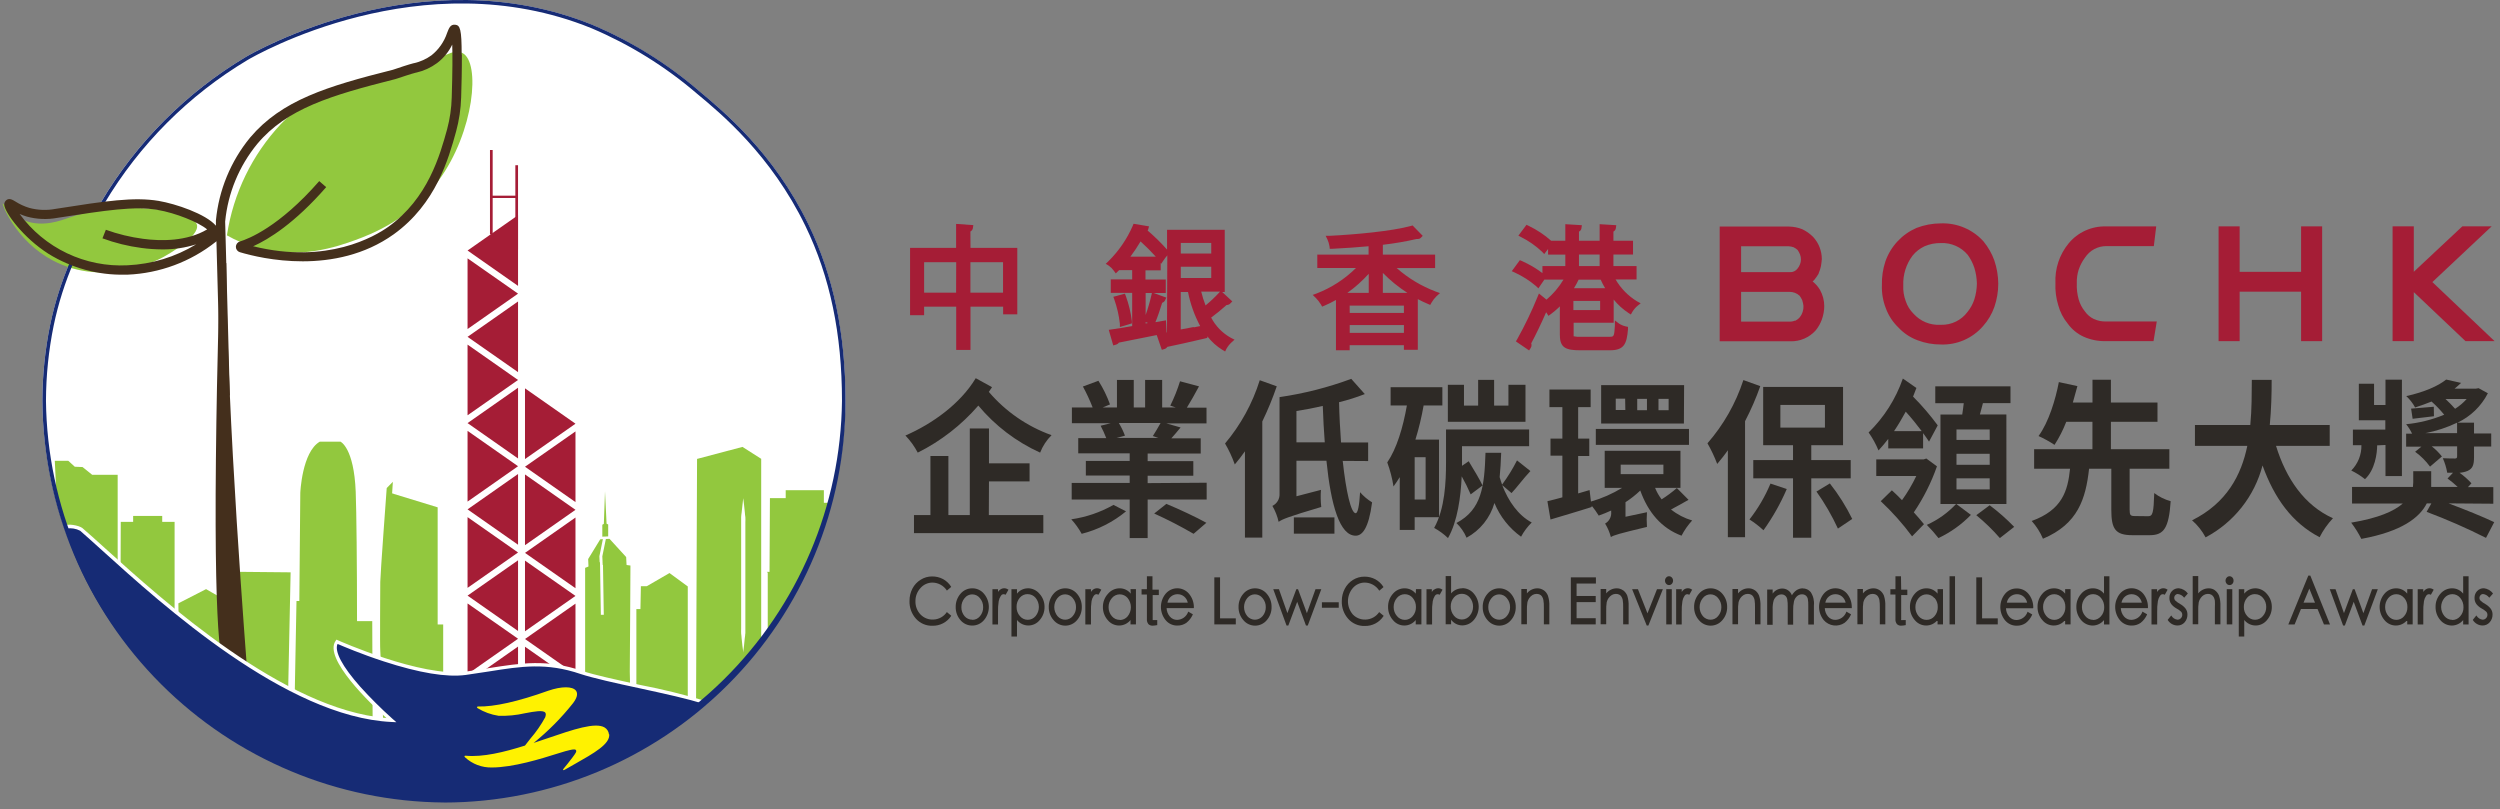 <svg width="312" height="101" viewBox="0 0 312 101" fill="none" xmlns="http://www.w3.org/2000/svg">
<rect x="0" y="0" width="312" height="101" fill="#808080" stroke="none"/>
<g clip-path="url(#clip0_14223_5838)">
<path d="M121.107 28.89C121.19 28.849 121.262 28.788 121.316 28.713C121.37 28.638 121.405 28.551 121.417 28.459L121.468 28.092L119.321 27.946V30.935H113.577V39.339H115.331V38.275H119.334V43.67H121.119V38.275H125.191V39.231H126.958V30.935H121.119L121.107 28.89ZM119.321 36.521H115.331V32.721H119.334L119.321 36.521ZM125.179 36.521H121.107V32.721H125.179V36.521Z" fill="#A51D36"/>
<path d="M151.125 39.655C151.801 39.158 152.452 38.628 153.075 38.066C153.163 38.067 153.249 38.051 153.33 38.017C153.411 37.983 153.484 37.933 153.544 37.87L153.791 37.616L152.524 36.438H152.847V28.681H145.647V31.151C144.897 30.303 144.089 29.51 143.228 28.776C143.257 28.726 143.281 28.673 143.298 28.617L143.399 28.25L141.467 27.927L141.366 28.181C140.643 29.839 139.609 31.344 138.32 32.614L137.997 32.924L138.377 33.158C138.622 33.333 138.836 33.547 139.01 33.791L139.245 34.121L139.536 33.842C139.581 33.803 139.624 33.761 139.663 33.715H141.296V34.868H138.624V36.546H141.296V40.694C140.334 40.865 139.473 41.011 138.763 41.106L138.371 41.163L138.934 43.113L139.27 43.012C139.419 42.975 139.55 42.885 139.637 42.758C140.853 42.524 142.595 42.169 144.361 41.815L144.995 43.658L145.318 43.563C145.467 43.52 145.596 43.422 145.679 43.29C146.762 43.069 148.465 42.689 150.384 42.239L150.675 42.169V41.973C151.201 42.65 151.845 43.227 152.575 43.677L152.898 43.867L153.063 43.525C153.231 43.227 153.445 42.958 153.696 42.727L154.07 42.391L153.62 42.163C152.566 41.58 151.707 40.699 151.15 39.63M141.075 32.031C141.532 31.422 141.955 30.787 142.341 30.131C143.006 30.732 143.64 31.366 144.241 32.031H141.075ZM142.975 40.377V40.206H143.006L143.272 40.308L142.975 40.377ZM143.697 36.831C143.506 37.672 143.265 38.501 142.975 39.313V36.565H143.76L143.697 36.831ZM147.363 30.315H151.163V31.645H147.363V30.315ZM151.163 34.691H147.363V33.291H151.163V34.691ZM152.157 36.508C151.628 37.084 151.058 37.621 150.454 38.117C150.233 37.553 150.051 36.976 149.909 36.388H152.265L152.157 36.508ZM148.991 40.808L147.357 41.118V36.438H148.262C148.556 37.924 149.068 39.358 149.782 40.694L148.965 40.859M145.641 41.492H145.59L145.514 39.978L144.197 40.206C144.494 39.484 144.83 38.49 145.039 37.787C145.115 37.764 145.186 37.725 145.246 37.674C145.307 37.623 145.357 37.56 145.394 37.49L145.558 37.141L143.956 36.565H145.489V34.887H142.956V33.734H144.855V32.835L144.925 32.911L145.197 32.506C145.344 32.285 145.505 32.073 145.679 31.872L145.641 41.492Z" fill="#A51D36"/>
<path d="M139.763 40.808L141.258 40.358V40.08C141.126 39.01 140.873 37.958 140.504 36.945L140.39 36.648L138.946 37.04L139.073 37.395C139.412 38.36 139.641 39.361 139.757 40.377L139.763 40.808Z" fill="#A51D36"/>
<path d="M174.314 33.456H179.102V31.777H172.579V30.549C173.995 30.386 175.401 30.145 176.79 29.827C177.044 29.827 177.177 29.827 177.322 29.675L177.557 29.434L176.29 28.136L176.094 28.193C173.687 28.858 169.128 29.27 165.961 29.428H165.442L165.67 29.897C165.789 30.161 165.872 30.44 165.917 30.726L165.955 31.049H166.278C167.943 30.967 169.444 30.859 170.799 30.733V31.771H164.397V33.449H169.223C167.83 34.829 166.168 35.907 164.34 36.616L163.827 36.806L164.22 37.192C164.462 37.436 164.675 37.709 164.853 38.003L165.005 38.269L165.29 38.148C165.784 37.94 166.264 37.701 166.728 37.433V43.715H168.437V43.081H175.207V43.651H176.942V37.331C177.36 37.553 177.784 37.756 178.209 37.933L178.494 38.053L178.646 37.781C178.818 37.481 179.031 37.206 179.279 36.964L179.71 36.578L179.165 36.381C177.383 35.707 175.737 34.716 174.308 33.456M168.437 38.136H175.207V39.054H168.444L168.437 38.136ZM175.207 41.543H168.444V40.567H175.213L175.207 41.543ZM170.818 34.159V36.552H168.146C169.125 35.856 170.023 35.053 170.825 34.159M172.579 36.552V34.057C173.504 35.001 174.532 35.838 175.644 36.552H172.579Z" fill="#A51D36"/>
<path d="M226.237 35.108C226.3 35.056 226.36 34.999 226.414 34.937C226.615 34.691 226.8 34.431 226.965 34.158V34.108C227.088 33.829 227.184 33.538 227.25 33.24C227.307 32.924 227.339 32.639 227.364 32.341C227.363 31.307 226.972 30.312 226.268 29.555C225.875 29.164 225.419 28.843 224.92 28.605C224.401 28.4 223.85 28.289 223.292 28.275H214.616V42.594H223.431C224.026 42.611 224.618 42.498 225.165 42.263C225.712 42.028 226.201 41.676 226.598 41.232C226.929 40.83 227.188 40.374 227.364 39.883C227.562 39.339 227.665 38.765 227.668 38.186C227.663 37.488 227.482 36.802 227.142 36.191C226.9 35.777 226.582 35.412 226.205 35.115M223.995 40.016C223.767 40.112 223.52 40.153 223.273 40.137H217.289V36.426H223.324C223.792 36.419 224.245 36.591 224.59 36.907C224.72 37.083 224.83 37.272 224.92 37.471C224.993 37.702 225.044 37.939 225.072 38.18C225.095 38.69 224.933 39.192 224.616 39.592C224.466 39.765 224.285 39.909 224.084 40.016M224.635 32.993C224.566 33.185 224.463 33.363 224.331 33.519C224.223 33.667 224.079 33.786 223.913 33.863C223.747 33.941 223.564 33.975 223.381 33.962H217.289V30.733H223.216C223.432 30.745 223.645 30.788 223.849 30.859C224.026 30.949 224.19 31.062 224.337 31.195C224.458 31.363 224.558 31.546 224.635 31.739C224.799 32.146 224.799 32.6 224.635 33.006" fill="#A51D36"/>
<path d="M247.54 30.125C246.873 29.387 246.054 28.803 245.138 28.415C244.223 28.026 243.233 27.843 242.239 27.877C241.187 27.876 240.143 28.072 239.162 28.453C238.269 28.843 237.466 29.413 236.803 30.127C236.14 30.84 235.63 31.682 235.305 32.601C234.985 33.56 234.835 34.567 234.862 35.577C234.824 36.57 234.992 37.559 235.356 38.484C235.69 39.388 236.225 40.204 236.92 40.871C237.578 41.581 238.393 42.125 239.301 42.461C240.234 42.819 241.227 43 242.227 42.993C243.217 43.028 244.202 42.841 245.111 42.445C246.019 42.049 246.828 41.455 247.476 40.707C248.103 40.01 248.585 39.197 248.895 38.313C249.216 37.38 249.381 36.4 249.383 35.413C249.376 34.426 249.212 33.447 248.895 32.512C248.587 31.651 248.133 30.85 247.552 30.144M246.716 35.394C246.705 36.06 246.598 36.721 246.4 37.357C246.213 37.936 245.919 38.475 245.532 38.946C245.153 39.452 244.659 39.86 244.091 40.137C243.523 40.413 242.896 40.55 242.265 40.536H242.119C241.498 40.566 240.879 40.457 240.306 40.217C239.733 39.977 239.221 39.612 238.807 39.149C238.367 38.712 238.035 38.179 237.838 37.591C237.599 36.956 237.494 36.28 237.528 35.602C237.48 34.273 237.889 32.968 238.687 31.904C239.091 31.404 239.604 31.003 240.187 30.733C240.825 30.459 241.514 30.323 242.208 30.334C242.847 30.303 243.485 30.422 244.071 30.68C244.657 30.938 245.174 31.329 245.583 31.822C245.937 32.312 246.213 32.855 246.4 33.43C246.597 34.067 246.704 34.727 246.716 35.394Z" fill="#A51D36"/>
<path d="M261.326 39.82C260.872 39.607 260.483 39.277 260.198 38.864C259.838 38.425 259.573 37.916 259.419 37.37C259.236 36.713 259.157 36.031 259.185 35.349C259.166 34.774 259.246 34.2 259.419 33.652C259.602 33.111 259.869 32.602 260.211 32.145C260.5 31.704 260.895 31.342 261.359 31.092C261.824 30.842 262.343 30.712 262.871 30.714H268.798L269.096 28.257H262.845C261.956 28.229 261.072 28.405 260.26 28.772C259.449 29.139 258.733 29.686 258.166 30.372C257.02 31.765 256.434 33.535 256.519 35.337C256.477 36.275 256.597 37.213 256.874 38.11C257.098 38.938 257.495 39.708 258.039 40.371C258.557 41.097 259.258 41.672 260.072 42.037C260.934 42.413 261.867 42.596 262.807 42.575H268.76L269.166 40.118H262.883C262.356 40.145 261.83 40.043 261.351 39.82" fill="#A51D36"/>
<path d="M287.177 33.924H279.508V28.25H276.88V42.575H279.508V36.4H287.177V42.575H289.805V28.25H287.177V33.924Z" fill="#A51D36"/>
<path d="M303.56 35.203L310.956 28.25H307.296L301.242 33.918V28.25H298.595V42.575H301.242V36.457L307.695 42.575H311.324L303.56 35.203Z" fill="#A51D36"/>
<path d="M123.805 48.319L123.406 48.908C125.499 51.36 128.198 53.222 131.233 54.309C130.611 54.928 130.126 55.67 129.808 56.488C126.828 55.136 124.192 53.13 122.095 50.617C119.986 53.053 117.417 55.048 114.534 56.488C114.124 55.707 113.606 54.989 112.995 54.354C116.396 52.878 119.872 50.364 121.772 47.198L123.805 48.319ZM123.406 64.277H130.207V66.538H114.065V64.277H116.117V56.912H118.359V64.277H121.031V53.474H123.425V57.824H128.491V60.078H123.425L123.406 64.277Z" fill="#2E2A26"/>
<path d="M140.529 63.815C138.916 65.15 137.025 66.108 134.994 66.62C134.636 65.967 134.2 65.359 133.696 64.809C135.548 64.546 137.333 63.935 138.959 63.011L140.529 63.815ZM150.592 60.243V62.339H143.227V67.152H140.985V62.339H133.747V60.269H140.985V59.344H135.514V57.526H140.985V56.577H134.564V54.677H138.06C137.858 54.147 137.623 53.631 137.357 53.132L138.623 52.815H133.772V50.852H136.362C136.014 49.955 135.607 49.081 135.146 48.236L137.084 47.521C137.672 48.449 138.156 49.438 138.528 50.472L137.616 50.852H139.396V47.413H141.492V50.852H142.91V47.413H145.038V50.852H146.735L146.051 50.624C146.537 49.645 146.943 48.628 147.267 47.584L149.636 48.217C149.11 49.193 148.591 50.117 148.122 50.877H150.573V52.84H145.557L147.337 53.347C146.925 53.86 146.52 54.322 146.184 54.702H149.851V56.602H143.227V57.552H148.926V59.369H143.227V60.294L150.592 60.243ZM139.63 52.79C139.932 53.294 140.188 53.823 140.396 54.373L139.364 54.651H144.551L143.873 54.417C144.177 53.929 144.576 53.296 144.842 52.79H139.63ZM145.564 62.884C147.103 63.517 149.363 64.575 150.554 65.246L148.958 66.62C147.364 65.693 145.724 64.847 144.044 64.087L145.564 62.884Z" fill="#2E2A26"/>
<path d="M159.339 48.211C158.827 49.709 158.224 51.175 157.534 52.6V67.089H155.368V56.323C154.95 56.912 154.532 57.463 154.102 57.964C153.779 57.056 153.372 56.18 152.886 55.348C154.84 53.03 156.313 50.345 157.217 47.451L159.339 48.211ZM167.571 57.52C167.989 61.364 168.597 64.024 169.186 64.049C169.452 64.049 169.642 63.118 169.737 61.428C170.169 61.925 170.675 62.352 171.238 62.694C170.801 66.031 169.971 66.855 169.186 66.855C167.21 66.855 166.108 63.118 165.539 57.501H161.796V61.934L164.855 61.136C164.8 61.847 164.812 62.562 164.893 63.27C160.77 64.493 160.048 64.79 159.573 65.126C159.418 64.427 159.155 63.756 158.794 63.137C159.072 63.002 159.305 62.789 159.463 62.523C159.622 62.258 159.7 61.952 159.687 61.643V49.56C162.742 49.117 165.741 48.353 168.635 47.28L170.326 49.18C169.28 49.591 168.208 49.929 167.115 50.193C167.153 51.967 167.248 53.657 167.362 55.221H170.744V57.539L167.571 57.52ZM161.473 64.575H166.539V66.601H161.473V64.575ZM165.33 55.203C165.216 53.784 165.14 52.245 165.083 50.662C164 50.915 162.879 51.124 161.796 51.295V55.203H165.33Z" fill="#2E2A26"/>
<path d="M176.55 64.549V66.139H174.688V59.547C174.441 59.952 174.175 60.351 173.909 60.712C173.749 59.688 173.488 58.682 173.13 57.71C174.308 55.981 175.087 53.385 175.581 50.598H173.548V48.319H180.007V50.598H177.67C177.419 52.039 177.076 53.463 176.645 54.86H179.589V64.549H176.55ZM177.917 57.058H176.55V62.339H177.917V57.058ZM183.541 61.7C183.209 60.928 182.835 60.176 182.42 59.445C182.306 61.978 181.907 65.062 180.71 67.152C180.193 66.654 179.612 66.228 178.981 65.886C180.33 63.479 180.463 60.123 180.463 57.735V53.594H190.836V55.684H182.458V58.134L183.294 57.564C183.883 58.533 184.662 59.825 185.023 60.585L183.541 61.7ZM190.38 52.644H180.691V48.021H182.705V50.617H184.472V47.407H186.467V50.617H188.252V48.021H190.38V52.644ZM187.474 60.541C188.252 62.567 189.468 64.302 191.159 65.208C190.629 65.728 190.18 66.326 189.829 66.981C188.35 65.918 187.198 64.461 186.505 62.776C186.241 63.693 185.798 64.547 185.201 65.291C184.604 66.034 183.865 66.652 183.028 67.108C182.733 66.417 182.303 65.792 181.761 65.271C184.928 63.599 185.257 60.687 185.39 56.507H187.347C187.309 57.583 187.252 58.622 187.157 59.547C187.252 59.863 187.347 60.18 187.461 60.477C188.166 59.525 188.789 58.515 189.323 57.457L190.995 58.787C190.102 59.736 189.304 60.838 188.639 61.535L187.474 60.541Z" fill="#2E2A26"/>
<path d="M210.728 62.377C209.987 62.802 209.246 63.22 208.543 63.581C209.324 64.207 210.222 64.674 211.183 64.955C210.658 65.526 210.211 66.165 209.854 66.855C207.321 65.905 205.68 63.923 204.705 61.218C204.138 61.761 203.521 62.248 202.862 62.675V64.493L205.541 63.923C205.494 64.534 205.494 65.148 205.541 65.759C202.026 66.601 201.399 66.791 201.038 67.026C200.881 66.432 200.638 65.865 200.317 65.341C200.568 65.2 200.773 64.989 200.908 64.734C201.043 64.479 201.101 64.191 201.076 63.904V63.714C200.551 63.967 200.032 64.157 199.519 64.347C199.257 63.917 198.965 63.506 198.645 63.118V63.27C196.897 63.84 195.035 64.366 193.503 64.835L193.116 62.548C193.667 62.428 194.281 62.257 194.984 62.067V56.868H193.503V54.74H194.984V50.814H193.37V48.616H198.512V50.814H196.954V54.74H198.341V56.912H196.954V61.58L198.379 61.161L198.55 62.593C199.919 62.202 201.229 61.626 202.444 60.883H200.266V56.26H209.721V60.883H206.554C206.759 61.397 207.034 61.881 207.371 62.32C208.039 61.898 208.674 61.426 209.271 60.908L210.728 62.377ZM210.785 55.519H199.158V53.531H210.785V55.519ZM210.151 52.859H199.823V48.065H210.177L210.151 52.859ZM202.818 49.75H201.646V51.169H202.843L202.818 49.75ZM202.261 59.173H207.593V57.989H202.261V59.173ZM205.541 49.775H204.325V51.194H205.541V49.775ZM208.245 49.775H206.979V51.194H208.245V49.775Z" fill="#2E2A26"/>
<path d="M219.683 48.192C219.154 49.692 218.519 51.152 217.783 52.562V67.045H215.637V56.19C215.2 56.824 214.744 57.374 214.307 57.9C213.971 57.01 213.564 56.148 213.091 55.323C215.101 53.021 216.626 50.337 217.574 47.432L219.683 48.192ZM222.989 61.029C222.208 62.844 221.233 64.57 220.082 66.177C219.542 65.675 218.957 65.223 218.334 64.828C219.405 63.46 220.286 61.954 220.956 60.351L222.989 61.029ZM226.048 59.699V67.108H223.768V59.699H218.809V57.419H223.768V55.557H220.044V48.293H230.012V55.557H226.048V57.419H230.968V59.699H226.048ZM222.191 53.366H227.751V50.535H222.191V53.366ZM228.365 60.332C229.451 61.706 230.387 63.192 231.158 64.765L229.372 65.968C228.625 64.347 227.729 62.799 226.693 61.345L228.365 60.332Z" fill="#2E2A26"/>
<path d="M235.653 54.778C235.254 55.285 234.855 55.772 234.437 56.216C234.111 55.424 233.697 54.672 233.202 53.974C235.13 52.092 236.593 49.787 237.477 47.242L239.168 48.42C239.035 48.762 238.883 49.142 238.75 49.497C239.865 50.614 240.894 51.814 241.827 53.087L240.744 55.114C240.554 54.816 240.288 54.443 240.003 54.056V55.956H235.653V54.778ZM241.732 58.198C241.022 60.229 240.051 62.16 238.845 63.942C239.32 64.467 239.738 64.955 240.111 65.417L238.629 66.937C237.461 65.358 236.151 63.889 234.716 62.548L236.103 61.193C236.502 61.554 236.957 61.978 237.369 62.422C238.054 61.471 238.652 60.46 239.155 59.401H234.158V57.33H240.086L240.409 57.223L241.732 58.198ZM239.832 53.809C239.244 53.024 238.566 52.182 237.838 51.377C237.363 52.245 236.888 53.049 236.375 53.809H239.832ZM245.969 64.258C244.805 65.458 243.434 66.438 241.922 67.152C241.47 66.575 240.984 66.025 240.466 65.506C241.85 64.885 243.097 63.993 244.132 62.884L245.969 64.258ZM250.402 62.903H242.169V51.738H244.886C244.962 51.27 245.019 50.788 245.076 50.32H241.523V48.211H250.908V50.307H247.47C247.337 50.795 247.223 51.282 247.09 51.726H250.396L250.402 62.903ZM248.312 53.594H244.17V54.905H248.318L248.312 53.594ZM248.312 56.634H244.17V58.008H248.318L248.312 56.634ZM248.312 59.699H244.17V61.073H248.318L248.312 59.699ZM248.312 63.055C249.401 63.872 250.424 64.774 251.371 65.753L249.585 67.152C248.686 66.118 247.701 65.163 246.64 64.296L248.312 63.055Z" fill="#2E2A26"/>
<path d="M268.089 64.423C268.659 64.423 268.773 64.024 268.849 61.535C269.462 62.002 270.158 62.346 270.901 62.548C270.673 65.886 270.065 66.791 268.298 66.791H266.113C263.986 66.791 263.492 66.006 263.492 63.625V58.495H260.718C260.3 62.251 259.331 65.398 254.962 67.234C254.619 66.423 254.144 65.674 253.556 65.018C257.355 63.644 258.058 61.282 258.343 58.495H253.86V56.063H261.136V52.644H257.868C257.479 53.649 256.989 54.612 256.405 55.519C255.771 55.1 255.103 54.731 254.411 54.417C255.677 52.688 256.538 49.838 256.944 47.685L259.261 48.186C259.09 48.819 258.9 49.522 258.691 50.237H261.142V47.388H263.441V50.237H269.254V52.644H263.441V56.063H270.736V58.495H265.778V63.606C265.778 64.302 265.873 64.404 266.462 64.404L268.089 64.423Z" fill="#2E2A26"/>
<path d="M284.048 55.646C285.315 59.762 287.601 63.074 291.153 64.676C290.488 65.382 289.927 66.179 289.488 67.044C286.043 65.252 283.839 62.168 282.364 58.09C281.866 59.997 280.978 61.779 279.754 63.324C278.531 64.869 277 66.142 275.258 67.064C274.83 66.256 274.257 65.535 273.568 64.936C277.912 62.776 279.717 59.274 280.464 55.646H273.928V53.043H280.837C281.027 51.061 281.015 49.142 281.027 47.407H283.504C283.504 49.142 283.459 51.086 283.269 53.043H290.748V55.646H284.048Z" fill="#2E2A26"/>
<path d="M305.579 62.821C307.612 63.58 309.911 64.511 311.279 65.164L310.253 67.127C307.843 65.911 305.37 64.827 302.844 63.878L303.433 62.821H302.863C301.97 64.594 299.747 66.329 294.693 67.253C294.337 66.539 293.913 65.86 293.427 65.227C296.847 64.657 298.784 63.789 299.867 62.84H293.535V60.769H301.134C301.134 60.579 301.172 60.389 301.172 60.199V58.806H303.414V60.287C303.423 60.448 303.423 60.608 303.414 60.769H306.719C306.32 60.392 305.897 60.041 305.453 59.718L306.137 58.995H305.415C305.305 58.372 305.12 57.764 304.864 57.184C305.497 57.222 306.175 57.222 306.384 57.222C306.593 57.222 306.65 57.14 306.65 56.925V55.703H303.483C303.956 56.071 304.381 56.497 304.75 56.969L303.268 58.236C302.748 57.524 302.12 56.898 301.406 56.38L302.185 55.747H300.285V54.119H301.026C300.829 53.697 300.58 53.302 300.285 52.941C301.918 52.785 303.519 52.385 305.035 51.757C304.554 51.167 304.027 50.616 303.458 50.111C302.825 50.364 302.147 50.617 301.406 50.852C301.118 50.322 300.746 49.843 300.304 49.433C302.584 48.926 304.294 48.167 305.282 47.369L307.144 47.787C306.878 48.04 306.612 48.274 306.327 48.509H308.967L309.328 48.445L310.487 49.078C309.663 50.69 308.326 51.982 306.688 52.752H308.758V54.1H310.905V55.728H308.758V57.039C308.758 58.033 308.587 58.476 307.961 58.768C307.64 58.899 307.3 58.978 306.954 59.002C307.492 59.386 307.989 59.825 308.436 60.313L307.999 60.794H311.165V62.865L305.579 62.821ZM296.669 55.582C296.669 56.57 296.403 58.641 295.149 59.8C294.623 59.376 294.049 59.015 293.44 58.723C293.852 58.307 294.176 57.812 294.394 57.268C294.611 56.724 294.717 56.142 294.706 55.557H293.642V53.613H297.689V52.447H294.383V47.888H296.283V50.548H297.708V47.381H299.76V59.413H297.708V55.532L296.669 55.582ZM303.756 51.947L301.096 52.264L300.906 50.997L303.737 50.763L303.756 51.947ZM306.643 54.056V52.752C305.387 53.353 304.059 53.791 302.692 54.056H306.643ZM305.199 49.794C305.617 50.174 306.035 50.617 306.396 51.016C306.934 50.68 307.42 50.268 307.84 49.794H305.199Z" fill="#2E2A26"/>
<path d="M118.168 76.385C117.98 76.665 117.728 76.896 117.433 77.059C117.138 77.222 116.808 77.312 116.471 77.322C116.176 77.336 115.882 77.287 115.608 77.178C115.333 77.068 115.086 76.902 114.881 76.689C114.46 76.246 114.232 75.654 114.248 75.043C114.235 74.428 114.462 73.833 114.881 73.383C115.067 73.171 115.295 73 115.552 72.883C115.809 72.767 116.087 72.706 116.37 72.706C116.723 72.711 117.071 72.801 117.382 72.97C117.693 73.139 117.958 73.381 118.155 73.675V73.719L118.7 73.257V73.219C118.45 72.822 118.104 72.495 117.693 72.269C117.271 72.048 116.801 71.934 116.325 71.94C115.823 71.937 115.331 72.078 114.907 72.345C114.468 72.611 114.111 72.992 113.874 73.447C113.628 73.922 113.502 74.45 113.507 74.986C113.476 75.802 113.762 76.598 114.305 77.209C114.563 77.497 114.881 77.725 115.236 77.879C115.592 78.032 115.976 78.106 116.363 78.095C116.825 78.107 117.283 78.001 117.693 77.787C118.103 77.573 118.452 77.259 118.706 76.873V76.835L118.155 76.373L118.168 76.385Z" fill="#2E2A26"/>
<path d="M121.336 73.422C121.055 73.421 120.778 73.481 120.524 73.599C120.27 73.718 120.046 73.891 119.866 74.106C119.471 74.562 119.259 75.149 119.271 75.752C119.258 76.351 119.468 76.934 119.86 77.386C120.04 77.602 120.266 77.776 120.521 77.894C120.776 78.012 121.054 78.073 121.336 78.07C121.616 78.072 121.893 78.011 122.147 77.893C122.401 77.775 122.625 77.602 122.805 77.386C123.194 76.928 123.407 76.347 123.407 75.746C123.407 75.145 123.194 74.564 122.805 74.106C122.629 73.89 122.406 73.717 122.154 73.598C121.902 73.48 121.627 73.42 121.348 73.422M121.348 77.342C121.163 77.343 120.979 77.303 120.811 77.225C120.642 77.148 120.493 77.034 120.373 76.892C120.11 76.579 119.97 76.18 119.98 75.771C119.974 75.357 120.118 74.954 120.386 74.638C120.499 74.494 120.643 74.378 120.808 74.298C120.972 74.219 121.153 74.177 121.336 74.177C121.518 74.177 121.699 74.219 121.863 74.298C122.028 74.378 122.172 74.494 122.285 74.638C122.558 74.952 122.704 75.356 122.697 75.771C122.71 76.186 122.568 76.59 122.298 76.905C122.182 77.048 122.035 77.164 121.869 77.243C121.702 77.322 121.52 77.362 121.336 77.361" fill="#2E2A26"/>
<path d="M124.832 73.573C124.723 73.657 124.629 73.757 124.553 73.871V73.529H123.856V77.93H124.553V76.404C124.539 75.936 124.569 75.467 124.642 75.005C124.683 74.778 124.771 74.562 124.901 74.371C124.926 74.322 124.96 74.278 125.003 74.243C125.045 74.207 125.095 74.181 125.148 74.166C125.201 74.151 125.257 74.148 125.311 74.156C125.366 74.164 125.418 74.183 125.465 74.213H125.509L125.864 73.58H125.82C125.678 73.472 125.504 73.414 125.326 73.414C125.147 73.414 124.974 73.472 124.832 73.58" fill="#2E2A26"/>
<path d="M128.281 73.421C128.019 73.421 127.759 73.481 127.523 73.596C127.288 73.711 127.081 73.879 126.92 74.086V73.529H126.229V79.438H126.92V77.373C127.089 77.588 127.305 77.761 127.552 77.881C127.798 78 128.068 78.062 128.341 78.062C128.615 78.062 128.885 78 129.131 77.881C129.378 77.761 129.594 77.588 129.763 77.373C130.159 76.919 130.371 76.335 130.358 75.733C130.362 75.128 130.136 74.544 129.725 74.099C129.545 73.883 129.319 73.71 129.064 73.591C128.809 73.473 128.531 73.413 128.25 73.415M128.25 74.15C128.439 74.147 128.627 74.188 128.799 74.268C128.971 74.348 129.123 74.465 129.244 74.612C129.508 74.932 129.652 75.334 129.652 75.749C129.652 76.164 129.508 76.566 129.244 76.885C129.125 77.031 128.975 77.148 128.806 77.229C128.636 77.31 128.45 77.352 128.262 77.352C128.074 77.352 127.889 77.31 127.719 77.229C127.549 77.148 127.4 77.031 127.281 76.885C127.005 76.571 126.858 76.164 126.869 75.746C126.856 75.327 126.998 74.919 127.268 74.599C127.389 74.455 127.54 74.339 127.711 74.26C127.881 74.181 128.068 74.141 128.256 74.143" fill="#2E2A26"/>
<path d="M132.951 73.421C132.671 73.42 132.393 73.481 132.139 73.599C131.885 73.717 131.661 73.89 131.481 74.105C131.087 74.562 130.875 75.148 130.886 75.752C130.875 76.352 131.087 76.934 131.481 77.386C131.66 77.603 131.884 77.778 132.138 77.898C132.392 78.019 132.67 78.081 132.951 78.081C133.232 78.081 133.509 78.019 133.763 77.898C134.017 77.778 134.242 77.603 134.42 77.386C134.812 76.933 135.022 76.351 135.009 75.752C135.02 75.148 134.808 74.562 134.414 74.105C134.235 73.891 134.011 73.718 133.758 73.6C133.506 73.482 133.23 73.421 132.951 73.421ZM132.951 77.341C132.765 77.342 132.582 77.303 132.413 77.225C132.245 77.147 132.095 77.034 131.975 76.892C131.715 76.574 131.573 76.175 131.573 75.764C131.573 75.354 131.715 74.955 131.975 74.637C132.088 74.493 132.232 74.376 132.397 74.295C132.561 74.215 132.742 74.173 132.925 74.173C133.109 74.173 133.289 74.215 133.454 74.295C133.619 74.376 133.763 74.493 133.875 74.637C134.148 74.951 134.294 75.355 134.287 75.771C134.296 76.18 134.152 76.578 133.882 76.885C133.766 77.029 133.619 77.144 133.452 77.223C133.286 77.302 133.103 77.343 132.919 77.341" fill="#2E2A26"/>
<path d="M136.425 73.573C136.319 73.657 136.227 73.758 136.153 73.871V73.529H135.45V77.93H136.153V76.404C136.136 75.936 136.161 75.468 136.229 75.005C136.27 74.778 136.358 74.562 136.489 74.371C136.653 74.15 136.837 74.086 137.052 74.213H137.097L137.451 73.58H137.407C137.265 73.472 137.091 73.414 136.913 73.414C136.735 73.414 136.561 73.472 136.419 73.58" fill="#2E2A26"/>
<path d="M141.119 74.086C140.956 73.879 140.748 73.711 140.511 73.596C140.274 73.481 140.014 73.421 139.751 73.421C139.47 73.419 139.191 73.479 138.936 73.597C138.681 73.716 138.455 73.889 138.275 74.105C137.865 74.55 137.638 75.134 137.642 75.739C137.631 76.341 137.843 76.925 138.237 77.379C138.408 77.593 138.625 77.766 138.872 77.885C139.118 78.003 139.388 78.065 139.662 78.065C139.936 78.065 140.206 78.003 140.453 77.885C140.699 77.766 140.916 77.593 141.087 77.379V77.924H141.765V73.523H141.087L141.119 74.086ZM139.757 77.36C139.568 77.364 139.38 77.324 139.208 77.245C139.036 77.166 138.884 77.05 138.763 76.904C138.492 76.592 138.345 76.191 138.351 75.777C138.342 75.364 138.486 74.963 138.757 74.65C138.875 74.502 139.026 74.382 139.196 74.3C139.367 74.218 139.555 74.175 139.744 74.175C139.932 74.174 140.117 74.214 140.286 74.293C140.456 74.372 140.606 74.487 140.726 74.631C140.99 74.954 141.135 75.359 141.135 75.777C141.135 76.195 140.99 76.6 140.726 76.923C140.607 77.066 140.458 77.181 140.289 77.26C140.121 77.339 139.937 77.38 139.751 77.379" fill="#2E2A26"/>
<path d="M143.829 71.915H143.133V73.529H142.468V74.201H143.133V77.247C143.114 77.472 143.177 77.697 143.31 77.88C143.381 77.951 143.466 78.005 143.56 78.04C143.654 78.075 143.755 78.09 143.855 78.083C144.031 78.077 144.207 78.056 144.38 78.019H144.425V77.386H144.032C143.886 77.386 143.855 77.386 143.855 77.386C143.855 77.386 143.855 77.386 143.855 77.221V74.264H144.621V73.593H143.829V71.915Z" fill="#2E2A26"/>
<path d="M148.997 75.841C149.01 75.194 148.785 74.565 148.364 74.074C148.183 73.865 147.959 73.698 147.708 73.585C147.456 73.471 147.183 73.414 146.907 73.417C146.63 73.42 146.358 73.483 146.109 73.602C145.86 73.721 145.64 73.893 145.464 74.106C145.087 74.569 144.882 75.148 144.882 75.746C144.882 76.343 145.087 76.922 145.464 77.386C145.641 77.605 145.866 77.781 146.122 77.899C146.378 78.018 146.657 78.076 146.939 78.07C147.337 78.077 147.727 77.96 148.054 77.734C148.402 77.461 148.678 77.107 148.858 76.702V76.658L148.275 76.322V76.373C148.173 76.657 147.987 76.903 147.742 77.08C147.496 77.256 147.203 77.354 146.901 77.361C146.73 77.362 146.561 77.326 146.406 77.255C146.25 77.184 146.112 77.079 146.002 76.949C145.749 76.653 145.604 76.28 145.59 75.891H148.978L148.997 75.841ZM146.952 74.156C147.254 74.151 147.549 74.254 147.781 74.448C148.015 74.644 148.173 74.914 148.231 75.214H145.698C145.748 74.915 145.903 74.644 146.135 74.45C146.368 74.256 146.662 74.152 146.965 74.156" fill="#2E2A26"/>
<path d="M152.263 72.054H151.548V77.924H154.227V77.171H152.263V72.054Z" fill="#2E2A26"/>
<path d="M156.634 73.422C156.354 73.421 156.077 73.481 155.823 73.599C155.569 73.718 155.344 73.891 155.165 74.106C154.77 74.562 154.558 75.149 154.57 75.752C154.558 76.352 154.77 76.934 155.165 77.386C155.343 77.604 155.567 77.779 155.822 77.899C156.076 78.019 156.353 78.082 156.634 78.082C156.915 78.082 157.193 78.019 157.447 77.899C157.701 77.779 157.925 77.604 158.103 77.386C158.496 76.934 158.706 76.351 158.692 75.752C158.704 75.149 158.492 74.562 158.097 74.106C157.918 73.891 157.695 73.719 157.442 73.601C157.189 73.483 156.913 73.421 156.634 73.422ZM156.634 77.342C156.449 77.343 156.265 77.303 156.097 77.225C155.928 77.148 155.779 77.034 155.659 76.892C155.399 76.574 155.256 76.176 155.256 75.765C155.256 75.354 155.399 74.956 155.659 74.638C155.772 74.493 155.916 74.376 156.08 74.296C156.245 74.215 156.426 74.173 156.609 74.173C156.792 74.173 156.973 74.215 157.138 74.296C157.302 74.376 157.446 74.493 157.559 74.638C157.831 74.952 157.978 75.356 157.97 75.771C157.979 76.179 157.837 76.576 157.572 76.886C157.453 77.028 157.305 77.142 157.138 77.221C156.97 77.3 156.788 77.341 156.603 77.342" fill="#2E2A26"/>
<path d="M163.1 76.525L161.992 73.529H161.783L160.668 76.518L159.611 73.529H158.901L160.548 78.032L160.561 78.07H160.782L161.89 75.106L162.986 78.07H163.208L164.873 73.599L164.898 73.529H164.177L163.1 76.525Z" fill="#2E2A26"/>
<path d="M167.076 75.163H164.974V75.847H167.076V75.163Z" fill="#2E2A26"/>
<path d="M172.123 76.385C171.936 76.665 171.684 76.897 171.388 77.06C171.093 77.223 170.763 77.313 170.426 77.323C170.131 77.335 169.837 77.286 169.563 77.177C169.289 77.067 169.042 76.901 168.837 76.689C168.441 76.23 168.223 75.643 168.223 75.036C168.223 74.43 168.441 73.843 168.837 73.383C169.021 73.17 169.25 72.999 169.507 72.882C169.763 72.765 170.043 72.705 170.325 72.706C170.678 72.71 171.025 72.801 171.335 72.969C171.645 73.138 171.909 73.38 172.104 73.675L172.136 73.719L172.649 73.282V73.244C172.401 72.846 172.054 72.519 171.642 72.294C171.223 72.073 170.755 71.96 170.28 71.965C169.777 71.962 169.282 72.103 168.856 72.37C168.42 72.638 168.066 73.019 167.83 73.472C167.581 73.947 167.453 74.475 167.456 75.011C167.427 75.828 167.715 76.624 168.26 77.234C168.518 77.523 168.836 77.752 169.191 77.905C169.547 78.058 169.932 78.132 170.318 78.12C170.78 78.133 171.237 78.027 171.646 77.814C172.055 77.6 172.402 77.284 172.655 76.898L172.687 76.86L172.13 76.398L172.123 76.385Z" fill="#2E2A26"/>
<path d="M176.683 74.086C176.519 73.879 176.311 73.711 176.073 73.596C175.835 73.481 175.573 73.421 175.309 73.421C175.028 73.419 174.75 73.479 174.494 73.597C174.239 73.716 174.013 73.889 173.833 74.105C173.434 74.555 173.22 75.138 173.232 75.739C173.221 76.342 173.436 76.927 173.833 77.379C174.004 77.593 174.221 77.766 174.468 77.885C174.714 78.003 174.985 78.065 175.258 78.065C175.532 78.065 175.802 78.003 176.049 77.885C176.296 77.766 176.512 77.593 176.683 77.379V77.924H177.392V73.523H176.715L176.683 74.086ZM176.303 74.612C176.574 74.931 176.718 75.339 176.709 75.758C176.721 76.179 176.574 76.588 176.297 76.904C176.178 77.047 176.029 77.162 175.86 77.241C175.692 77.32 175.508 77.361 175.322 77.36C175.133 77.359 174.947 77.316 174.777 77.234C174.607 77.152 174.458 77.033 174.34 76.885C174.069 76.573 173.923 76.172 173.928 75.758C173.921 75.344 174.065 74.941 174.334 74.625C174.452 74.479 174.602 74.361 174.772 74.28C174.941 74.199 175.127 74.156 175.315 74.156C175.504 74.154 175.69 74.194 175.861 74.272C176.032 74.351 176.183 74.467 176.303 74.612Z" fill="#2E2A26"/>
<path d="M178.97 73.573C178.86 73.658 178.766 73.761 178.691 73.877V73.529H178.026V77.93H178.723V76.404C178.709 75.936 178.739 75.467 178.812 75.005C178.855 74.779 178.941 74.564 179.065 74.371C179.091 74.322 179.126 74.279 179.169 74.244C179.212 74.209 179.262 74.184 179.316 74.169C179.369 74.154 179.425 74.15 179.48 74.158C179.535 74.165 179.588 74.184 179.635 74.213H179.679L180.034 73.58H179.99C179.847 73.472 179.674 73.414 179.496 73.414C179.317 73.414 179.144 73.472 179.002 73.58" fill="#2E2A26"/>
<path d="M182.49 73.422C182.225 73.42 181.964 73.475 181.723 73.585C181.483 73.694 181.269 73.855 181.097 74.055V71.895H180.419V77.912H181.097V77.342C181.256 77.558 181.464 77.735 181.704 77.858C181.943 77.981 182.208 78.047 182.477 78.051C182.756 78.051 183.032 77.99 183.285 77.872C183.538 77.754 183.761 77.581 183.94 77.367C184.329 76.909 184.543 76.328 184.543 75.727C184.543 75.126 184.329 74.545 183.94 74.087C183.763 73.87 183.54 73.696 183.287 73.578C183.033 73.459 182.757 73.4 182.477 73.403M183.839 75.708C183.844 76.123 183.697 76.526 183.427 76.841C183.309 76.989 183.16 77.108 182.99 77.19C182.82 77.272 182.634 77.315 182.445 77.316C182.256 77.317 182.069 77.275 181.898 77.194C181.727 77.113 181.577 76.995 181.458 76.848C181.187 76.523 181.043 76.111 181.052 75.689C181.04 75.272 181.185 74.865 181.458 74.549C181.58 74.406 181.733 74.292 181.905 74.215C182.077 74.138 182.263 74.101 182.452 74.106C182.641 74.106 182.829 74.148 183 74.231C183.171 74.313 183.321 74.433 183.44 74.581C183.701 74.898 183.842 75.297 183.839 75.708Z" fill="#2E2A26"/>
<path d="M187.107 73.422C186.827 73.421 186.55 73.481 186.296 73.599C186.042 73.718 185.817 73.891 185.638 74.106C185.243 74.562 185.031 75.149 185.043 75.752C185.028 76.353 185.241 76.936 185.638 77.386C185.816 77.604 186.04 77.779 186.294 77.899C186.549 78.019 186.826 78.082 187.107 78.082C187.388 78.082 187.666 78.019 187.92 77.899C188.174 77.779 188.398 77.604 188.576 77.386C188.969 76.934 189.179 76.351 189.165 75.752C189.177 75.149 188.965 74.562 188.57 74.106C188.391 73.891 188.168 73.719 187.915 73.601C187.662 73.483 187.386 73.421 187.107 73.422ZM187.107 77.342C186.922 77.343 186.738 77.303 186.57 77.225C186.401 77.148 186.252 77.034 186.132 76.892C185.87 76.578 185.73 76.18 185.739 75.771C185.733 75.357 185.877 74.954 186.145 74.638C186.258 74.494 186.402 74.378 186.567 74.298C186.731 74.219 186.912 74.177 187.095 74.177C187.277 74.177 187.458 74.219 187.622 74.298C187.787 74.378 187.931 74.494 188.044 74.638C188.317 74.952 188.463 75.356 188.456 75.771C188.463 76.18 188.319 76.577 188.051 76.886C187.936 77.03 187.789 77.147 187.622 77.225C187.455 77.305 187.273 77.344 187.088 77.342" fill="#2E2A26"/>
<path d="M192.655 73.669C192.424 73.505 192.147 73.419 191.863 73.422C191.612 73.423 191.365 73.48 191.139 73.59C190.913 73.699 190.715 73.859 190.559 74.055V73.504H189.862V77.906H190.559V76.272C190.545 75.897 190.566 75.522 190.622 75.151C190.667 74.965 190.747 74.788 190.857 74.632C190.966 74.478 191.106 74.349 191.268 74.251C191.414 74.166 191.58 74.12 191.749 74.118C191.893 74.113 192.036 74.141 192.167 74.201C192.281 74.256 192.378 74.341 192.446 74.448C192.526 74.574 192.582 74.713 192.611 74.859C192.665 75.175 192.686 75.496 192.674 75.816V77.918H193.358V75.657C193.381 75.211 193.32 74.765 193.181 74.34C193.076 74.066 192.893 73.828 192.655 73.656" fill="#2E2A26"/>
<path d="M196.042 77.924H199.145V77.152H196.758V75.144H199.145V74.378H196.758V72.826H199.17V72.054H196.042V77.924Z" fill="#2E2A26"/>
<path d="M202.552 73.669C202.322 73.506 202.047 73.42 201.766 73.422C201.514 73.423 201.266 73.48 201.039 73.59C200.812 73.699 200.613 73.858 200.455 74.055V73.504H199.759V77.906H200.455V76.272C200.441 75.897 200.463 75.522 200.519 75.151C200.564 74.965 200.643 74.788 200.753 74.632C200.863 74.478 201.003 74.349 201.165 74.251C201.311 74.166 201.477 74.12 201.646 74.118C201.79 74.113 201.933 74.141 202.064 74.201C202.179 74.253 202.276 74.339 202.343 74.448C202.424 74.573 202.482 74.713 202.514 74.859C202.562 75.176 202.581 75.496 202.571 75.816V77.918H203.254V75.657C203.275 75.212 203.217 74.766 203.083 74.34C202.974 74.067 202.79 73.829 202.552 73.656" fill="#2E2A26"/>
<path d="M205.605 76.544L204.427 73.561L204.415 73.529H203.687L205.498 78.032L205.51 78.064H205.719L207.499 73.599L207.524 73.529H206.796L205.605 76.544Z" fill="#2E2A26"/>
<path d="M208.29 71.914C208.222 71.914 208.155 71.929 208.093 71.959C208.032 71.988 207.978 72.031 207.936 72.085C207.841 72.189 207.789 72.325 207.79 72.465C207.789 72.607 207.841 72.745 207.936 72.851C207.979 72.903 208.033 72.945 208.095 72.973C208.156 73.001 208.223 73.016 208.29 73.016C208.358 73.017 208.426 73.004 208.488 72.977C208.551 72.949 208.606 72.909 208.651 72.858C208.747 72.75 208.799 72.609 208.797 72.465C208.799 72.323 208.747 72.184 208.651 72.079C208.607 72.027 208.551 71.985 208.489 71.957C208.427 71.928 208.359 71.914 208.29 71.914Z" fill="#2E2A26"/>
<path d="M208.639 73.529H207.948V77.924H208.639V73.529Z" fill="#2E2A26"/>
<path d="M210.152 73.574C210.046 73.66 209.954 73.763 209.879 73.878V73.529H209.183V77.931H209.879V76.404C209.865 75.936 209.895 75.468 209.968 75.005C210.008 74.779 210.094 74.563 210.221 74.372C210.246 74.323 210.281 74.28 210.324 74.245C210.366 74.21 210.416 74.184 210.469 74.169C210.521 74.155 210.577 74.151 210.631 74.158C210.686 74.166 210.738 74.185 210.785 74.213H210.836L211.19 73.58H211.146C211.003 73.472 210.828 73.413 210.649 73.413C210.469 73.413 210.295 73.472 210.152 73.58" fill="#2E2A26"/>
<path d="M213.49 73.422C213.21 73.421 212.933 73.481 212.679 73.599C212.425 73.718 212.2 73.891 212.021 74.106C211.626 74.562 211.414 75.149 211.425 75.752C211.414 76.352 211.626 76.934 212.021 77.386C212.199 77.604 212.423 77.779 212.677 77.899C212.931 78.019 213.209 78.082 213.49 78.082C213.771 78.082 214.048 78.019 214.302 77.899C214.556 77.779 214.781 77.604 214.959 77.386C215.351 76.934 215.561 76.351 215.548 75.752C215.56 75.149 215.348 74.562 214.953 74.106C214.774 73.891 214.55 73.719 214.297 73.601C214.045 73.483 213.769 73.421 213.49 73.422ZM213.49 77.342C213.304 77.343 213.121 77.303 212.952 77.225C212.784 77.148 212.634 77.034 212.514 76.892C212.254 76.574 212.112 76.176 212.112 75.765C212.112 75.354 212.254 74.956 212.514 74.638C212.627 74.493 212.771 74.376 212.936 74.296C213.1 74.215 213.281 74.173 213.464 74.173C213.648 74.173 213.829 74.215 213.993 74.296C214.158 74.376 214.302 74.493 214.414 74.638C214.687 74.952 214.833 75.356 214.826 75.771C214.833 76.18 214.689 76.577 214.421 76.886C214.306 77.03 214.159 77.147 213.992 77.225C213.825 77.305 213.643 77.344 213.458 77.342" fill="#2E2A26"/>
<path d="M219.005 73.668C218.773 73.505 218.496 73.419 218.213 73.421C217.962 73.423 217.715 73.481 217.489 73.591C217.264 73.7 217.065 73.859 216.909 74.055V73.504H216.212V77.905H216.909V76.271C216.895 75.896 216.916 75.521 216.972 75.15C217.017 74.964 217.096 74.788 217.206 74.631C217.316 74.478 217.456 74.348 217.618 74.251C217.764 74.165 217.93 74.12 218.099 74.118C218.243 74.113 218.386 74.141 218.517 74.2C218.633 74.253 218.73 74.339 218.796 74.447C218.878 74.573 218.936 74.712 218.967 74.859C219.015 75.175 219.034 75.495 219.024 75.815V77.918H219.708V75.657C219.728 75.211 219.671 74.765 219.537 74.34C219.428 74.066 219.243 73.829 219.005 73.656" fill="#2E2A26"/>
<path d="M224.989 73.422C224.708 73.424 224.433 73.507 224.198 73.662C223.962 73.828 223.768 74.044 223.628 74.296C223.54 74.044 223.375 73.827 223.157 73.675C222.939 73.523 222.678 73.443 222.412 73.447C222.178 73.451 221.949 73.51 221.743 73.62C221.537 73.73 221.36 73.888 221.228 74.081V73.574H220.544V77.975H221.228V76.075C221.21 75.689 221.253 75.302 221.355 74.929C221.436 74.715 221.574 74.526 221.753 74.384C221.912 74.254 222.112 74.183 222.317 74.182C222.493 74.173 222.665 74.232 222.798 74.346C222.928 74.46 223.015 74.614 223.045 74.783C223.098 75.087 223.119 75.394 223.109 75.702V77.956H223.786V76.208C223.774 75.811 223.81 75.413 223.894 75.024C223.958 74.778 224.095 74.558 224.287 74.391C224.45 74.252 224.655 74.174 224.869 74.169C225.05 74.159 225.228 74.215 225.369 74.327C225.492 74.436 225.578 74.58 225.616 74.739C225.662 75.007 225.681 75.278 225.673 75.55V77.943H226.376V75.55C226.439 74.964 226.296 74.375 225.971 73.884C225.851 73.742 225.7 73.627 225.531 73.549C225.361 73.472 225.176 73.433 224.989 73.434" fill="#2E2A26"/>
<path d="M231.101 75.841C231.122 75.198 230.908 74.57 230.499 74.074C230.318 73.865 230.094 73.698 229.843 73.585C229.591 73.471 229.317 73.414 229.041 73.417C228.765 73.42 228.493 73.483 228.244 73.602C227.995 73.721 227.775 73.893 227.599 74.106C227.223 74.57 227.019 75.149 227.019 75.746C227.019 76.343 227.223 76.922 227.599 77.386C227.914 77.751 228.352 77.988 228.831 78.052C229.309 78.116 229.794 78.003 230.195 77.734C230.544 77.461 230.82 77.107 230.999 76.702V76.658L230.417 76.322V76.373C230.314 76.657 230.128 76.903 229.883 77.08C229.637 77.256 229.344 77.354 229.042 77.361C228.871 77.362 228.702 77.327 228.547 77.255C228.391 77.184 228.253 77.08 228.143 76.949C227.89 76.653 227.745 76.28 227.732 75.891H231.12L231.101 75.841ZM229.055 74.156C229.358 74.151 229.652 74.254 229.885 74.448C230.116 74.645 230.274 74.915 230.334 75.214H227.801C227.851 74.915 228.006 74.644 228.239 74.45C228.471 74.256 228.765 74.152 229.068 74.156" fill="#2E2A26"/>
<path d="M234.59 73.669C234.361 73.506 234.086 73.42 233.805 73.422C233.553 73.423 233.304 73.48 233.077 73.59C232.851 73.699 232.651 73.858 232.494 74.055V73.504H231.804V77.906H232.488V76.272C232.474 75.897 232.495 75.522 232.551 75.151C232.595 74.963 232.677 74.787 232.792 74.632C232.899 74.478 233.037 74.349 233.197 74.251C233.343 74.167 233.509 74.121 233.678 74.118C233.822 74.113 233.965 74.141 234.096 74.201C234.212 74.253 234.309 74.339 234.375 74.448C234.457 74.573 234.515 74.713 234.546 74.859C234.594 75.176 234.613 75.496 234.603 75.816V77.918H235.287V75.657C235.307 75.212 235.25 74.766 235.116 74.34C235.007 74.067 234.822 73.829 234.584 73.656" fill="#2E2A26"/>
<path d="M237.243 71.914H236.552V73.529H235.919V74.2H236.552V77.246C236.53 77.472 236.593 77.698 236.73 77.879C236.799 77.951 236.883 78.006 236.976 78.041C237.069 78.076 237.169 78.09 237.268 78.082C237.447 78.077 237.625 78.056 237.8 78.019H237.838V77.385H237.445C237.387 77.4 237.326 77.4 237.268 77.385C237.253 77.332 237.253 77.275 237.268 77.221V74.263H238.034V73.592H237.268L237.243 71.914Z" fill="#2E2A26"/>
<path d="M241.808 74.087C241.645 73.879 241.436 73.71 241.198 73.595C240.96 73.48 240.698 73.421 240.434 73.422C240.153 73.42 239.874 73.48 239.619 73.598C239.364 73.716 239.138 73.89 238.958 74.106C238.561 74.556 238.348 75.139 238.363 75.74C238.35 76.342 238.562 76.927 238.958 77.38C239.129 77.594 239.346 77.766 239.593 77.885C239.839 78.004 240.109 78.065 240.383 78.065C240.657 78.065 240.927 78.004 241.174 77.885C241.42 77.766 241.637 77.594 241.808 77.38V77.924H242.486V73.523H241.808V74.087ZM241.428 74.612C241.702 74.93 241.846 75.339 241.833 75.759C241.846 76.179 241.699 76.588 241.422 76.905C241.303 77.048 241.153 77.163 240.985 77.242C240.816 77.32 240.633 77.361 240.446 77.361C240.257 77.364 240.07 77.325 239.898 77.246C239.726 77.167 239.573 77.05 239.452 76.905C239.181 76.593 239.035 76.191 239.041 75.778C239.033 75.363 239.177 74.96 239.446 74.644C239.565 74.497 239.715 74.379 239.885 74.298C240.055 74.216 240.242 74.174 240.431 74.174C240.619 74.174 240.806 74.216 240.976 74.298C241.147 74.379 241.297 74.497 241.415 74.644" fill="#2E2A26"/>
<path d="M243.988 71.915H243.304V77.924H243.988V71.915Z" fill="#2E2A26"/>
<path d="M247.364 72.054H246.642V77.924H249.32V77.171H247.364V72.054Z" fill="#2E2A26"/>
<path d="M253.753 75.84C253.766 75.194 253.541 74.565 253.12 74.073C252.94 73.868 252.717 73.704 252.466 73.594C252.215 73.485 251.943 73.432 251.67 73.44C251.392 73.437 251.117 73.496 250.866 73.615C250.615 73.733 250.394 73.908 250.22 74.124C249.844 74.588 249.64 75.167 249.64 75.764C249.64 76.361 249.844 76.94 250.22 77.404C250.399 77.624 250.625 77.799 250.882 77.918C251.138 78.036 251.419 78.094 251.702 78.088C252.099 78.096 252.489 77.978 252.816 77.753C253.162 77.479 253.436 77.125 253.614 76.721V76.676L253.025 76.341V76.391C252.925 76.675 252.74 76.922 252.495 77.099C252.251 77.275 251.959 77.373 251.657 77.379C251.485 77.381 251.315 77.345 251.159 77.274C251.002 77.203 250.863 77.098 250.752 76.968C250.498 76.673 250.355 76.299 250.346 75.91H253.728L253.753 75.84ZM251.702 74.156C252.006 74.149 252.303 74.253 252.537 74.447C252.767 74.647 252.924 74.916 252.987 75.213H250.454C250.504 74.915 250.659 74.644 250.891 74.45C251.124 74.256 251.418 74.152 251.721 74.156" fill="#2E2A26"/>
<path d="M257.73 74.087C257.567 73.879 257.358 73.71 257.12 73.595C256.882 73.48 256.62 73.421 256.356 73.422C256.074 73.42 255.796 73.48 255.541 73.598C255.286 73.716 255.06 73.89 254.88 74.106C254.483 74.556 254.27 75.139 254.285 75.74C254.272 76.342 254.484 76.927 254.88 77.38C255.051 77.594 255.268 77.766 255.514 77.885C255.761 78.004 256.031 78.065 256.305 78.065C256.579 78.065 256.849 78.004 257.096 77.885C257.342 77.766 257.559 77.594 257.73 77.38V77.924H258.407V73.523H257.73V74.087ZM257.35 74.612C257.624 74.93 257.768 75.339 257.755 75.759C257.768 76.179 257.621 76.588 257.344 76.905C257.225 77.048 257.075 77.163 256.907 77.242C256.738 77.32 256.554 77.361 256.368 77.361C256.18 77.36 255.994 77.317 255.824 77.234C255.654 77.152 255.505 77.033 255.387 76.886C255.116 76.573 254.969 76.172 254.975 75.759C254.968 75.344 255.112 74.941 255.38 74.625C255.499 74.478 255.649 74.36 255.82 74.279C255.99 74.197 256.176 74.155 256.365 74.155C256.554 74.155 256.74 74.197 256.911 74.279C257.081 74.36 257.231 74.478 257.35 74.625" fill="#2E2A26"/>
<path d="M262.58 74.086C262.416 73.879 262.207 73.711 261.969 73.596C261.731 73.481 261.47 73.421 261.206 73.421C260.924 73.419 260.646 73.479 260.391 73.597C260.136 73.716 259.91 73.889 259.73 74.105C259.331 74.555 259.116 75.138 259.128 75.739C259.118 76.342 259.33 76.928 259.724 77.385C259.901 77.598 260.123 77.77 260.373 77.888C260.624 78.006 260.897 78.068 261.174 78.07C261.444 78.065 261.71 78.001 261.952 77.883C262.195 77.765 262.409 77.595 262.58 77.385V77.93H263.257V71.914H262.58V74.086ZM261.218 77.36C261.029 77.358 260.843 77.314 260.673 77.231C260.503 77.148 260.354 77.027 260.237 76.879C259.963 76.568 259.816 76.166 259.825 75.752C259.818 75.342 259.96 74.944 260.224 74.631C260.343 74.481 260.494 74.359 260.666 74.276C260.838 74.192 261.027 74.149 261.218 74.149C261.41 74.149 261.598 74.192 261.771 74.276C261.943 74.359 262.094 74.481 262.212 74.631C262.48 74.957 262.619 75.368 262.605 75.79C262.62 76.211 262.468 76.621 262.181 76.93C262.061 77.068 261.913 77.179 261.747 77.256C261.581 77.334 261.401 77.376 261.218 77.379" fill="#2E2A26"/>
<path d="M268.064 75.841C268.086 75.198 267.872 74.57 267.462 74.074C267.282 73.864 267.057 73.696 266.805 73.582C266.553 73.468 266.278 73.41 266.001 73.413C265.725 73.416 265.452 73.48 265.202 73.599C264.952 73.719 264.731 73.892 264.555 74.105C264.179 74.569 263.974 75.148 263.974 75.746C263.974 76.343 264.179 76.922 264.555 77.386C264.734 77.604 264.959 77.779 265.215 77.897C265.47 78.016 265.749 78.075 266.031 78.07C266.431 78.079 266.823 77.961 267.152 77.734C267.498 77.46 267.772 77.106 267.95 76.702V76.657L267.361 76.322V76.373C267.26 76.656 267.075 76.903 266.83 77.079C266.586 77.255 266.294 77.353 265.993 77.36C265.821 77.362 265.651 77.326 265.495 77.255C265.338 77.184 265.199 77.079 265.087 76.949C264.834 76.653 264.689 76.28 264.676 75.891H268.064V75.841ZM266.012 74.156C266.314 74.151 266.609 74.254 266.842 74.447C267.075 74.645 267.235 74.914 267.298 75.214H264.764C264.814 74.915 264.97 74.644 265.202 74.45C265.434 74.256 265.728 74.152 266.031 74.156" fill="#2E2A26"/>
<path d="M269.482 73.573C269.372 73.658 269.278 73.761 269.203 73.877V73.529H268.507V77.93H269.216V76.404C269.202 75.936 269.232 75.467 269.305 75.005C269.347 74.778 269.435 74.562 269.564 74.371C269.589 74.322 269.623 74.278 269.666 74.243C269.708 74.207 269.758 74.181 269.811 74.166C269.864 74.151 269.92 74.148 269.974 74.156C270.029 74.164 270.081 74.183 270.128 74.213H270.172L270.527 73.58H270.483C270.341 73.472 270.167 73.414 269.989 73.414C269.81 73.414 269.637 73.472 269.495 73.58" fill="#2E2A26"/>
<path d="M271.82 74.137C272.108 74.175 272.37 74.325 272.548 74.555L272.586 74.593L273.029 74.086V74.048C272.898 73.873 272.732 73.725 272.541 73.617C272.35 73.508 272.139 73.439 271.921 73.415C271.762 73.408 271.604 73.435 271.457 73.494C271.309 73.553 271.176 73.643 271.066 73.757C270.854 73.983 270.738 74.283 270.743 74.593C270.729 74.875 270.809 75.153 270.971 75.385C271.145 75.604 271.36 75.787 271.604 75.923C271.817 76.029 272.013 76.166 272.187 76.328C272.24 76.381 272.281 76.445 272.308 76.514C272.336 76.584 272.348 76.659 272.345 76.733C272.346 76.812 272.331 76.891 272.3 76.964C272.27 77.037 272.225 77.103 272.168 77.158C272.115 77.215 272.05 77.261 271.978 77.291C271.906 77.322 271.828 77.337 271.75 77.335C271.598 77.319 271.452 77.268 271.323 77.185C271.195 77.103 271.087 76.992 271.009 76.86L270.971 76.809L270.534 77.348V77.379C270.663 77.586 270.842 77.758 271.054 77.877C271.267 77.997 271.506 78.061 271.75 78.063C271.917 78.065 272.083 78.031 272.236 77.964C272.389 77.896 272.526 77.796 272.637 77.671C272.872 77.404 272.999 77.058 272.991 76.702C272.999 76.428 272.914 76.161 272.751 75.942C272.566 75.712 272.338 75.52 272.079 75.378C271.869 75.266 271.673 75.127 271.497 74.967C271.448 74.921 271.41 74.866 271.384 74.805C271.358 74.744 271.344 74.678 271.345 74.612C271.343 74.548 271.354 74.485 271.378 74.426C271.402 74.367 271.438 74.314 271.484 74.27C271.526 74.224 271.576 74.188 271.633 74.164C271.69 74.14 271.752 74.129 271.813 74.131" fill="#2E2A26"/>
<path d="M276.436 73.669C276.206 73.506 275.932 73.42 275.651 73.422C275.399 73.422 275.15 73.48 274.923 73.589C274.696 73.699 274.497 73.858 274.34 74.055V71.889H273.649V77.905H274.34V76.271C274.326 75.897 274.347 75.521 274.403 75.15C274.447 74.963 274.529 74.786 274.644 74.631C274.749 74.476 274.887 74.346 275.049 74.251C275.199 74.165 275.369 74.119 275.543 74.118C275.698 74.111 275.852 74.148 275.986 74.226C276.112 74.298 276.213 74.406 276.278 74.536C276.349 74.675 276.396 74.825 276.417 74.98C276.431 75.258 276.431 75.537 276.417 75.816V77.918H277.107V75.657C277.128 75.211 277.07 74.766 276.936 74.34C276.827 74.066 276.643 73.829 276.404 73.656" fill="#2E2A26"/>
<path d="M278.247 71.915C278.179 71.914 278.112 71.93 278.05 71.959C277.989 71.989 277.935 72.032 277.893 72.086C277.798 72.189 277.746 72.325 277.747 72.466C277.746 72.608 277.798 72.745 277.893 72.852C277.936 72.903 277.991 72.945 278.052 72.974C278.113 73.002 278.18 73.017 278.247 73.016C278.315 73.017 278.383 73.004 278.445 72.977C278.507 72.949 278.563 72.909 278.608 72.858C278.702 72.749 278.752 72.609 278.748 72.466C278.752 72.324 278.702 72.186 278.608 72.079C278.563 72.028 278.508 71.986 278.446 71.958C278.383 71.93 278.316 71.915 278.247 71.915Z" fill="#2E2A26"/>
<path d="M278.59 73.529H277.899V77.924H278.59V73.529Z" fill="#2E2A26"/>
<path d="M281.451 73.421C281.188 73.421 280.928 73.481 280.691 73.596C280.454 73.711 280.246 73.879 280.083 74.086V73.529H279.399V79.438H280.083V77.373C280.253 77.588 280.469 77.761 280.715 77.881C280.961 78 281.231 78.062 281.505 78.062C281.779 78.062 282.049 78 282.295 77.881C282.541 77.761 282.757 77.588 282.927 77.373C283.322 76.919 283.535 76.335 283.522 75.733C283.526 75.128 283.299 74.544 282.889 74.099C282.709 73.884 282.485 73.711 282.231 73.593C281.977 73.474 281.7 73.414 281.42 73.415M281.42 74.15C281.609 74.147 281.797 74.188 281.969 74.268C282.141 74.348 282.293 74.465 282.414 74.612C282.687 74.928 282.834 75.334 282.825 75.752C282.834 76.169 282.685 76.574 282.407 76.885C282.289 77.03 282.139 77.146 281.97 77.226C281.801 77.306 281.616 77.348 281.429 77.348C281.242 77.348 281.057 77.306 280.888 77.226C280.719 77.146 280.569 77.03 280.451 76.885C280.17 76.573 280.02 76.165 280.033 75.746C280.021 75.326 280.165 74.918 280.438 74.599C280.558 74.456 280.708 74.34 280.878 74.261C281.047 74.182 281.232 74.142 281.42 74.143" fill="#2E2A26"/>
<path d="M288.076 71.838L285.581 77.937H286.366L287.158 76.005H289.229L290.033 77.937H290.787L288.329 71.838H288.076ZM288.912 75.214H287.481L288.203 73.46L288.912 75.214Z" fill="#2E2A26"/>
<path d="M294.953 76.525L293.852 73.529H293.636L292.528 76.518L291.483 73.561L291.47 73.529H290.755L292.408 78.032L292.42 78.07H292.636L293.744 75.106L294.846 78.07H295.067L296.727 73.599L296.752 73.529H296.036L294.953 76.525Z" fill="#2E2A26"/>
<path d="M300.419 74.087C300.256 73.879 300.047 73.71 299.809 73.595C299.571 73.48 299.309 73.421 299.045 73.422C298.765 73.421 298.488 73.481 298.234 73.599C297.98 73.718 297.755 73.891 297.576 74.106C297.188 74.563 296.976 75.143 296.976 75.743C296.976 76.342 297.188 76.922 297.576 77.38C297.746 77.594 297.963 77.766 298.21 77.885C298.457 78.004 298.727 78.065 299 78.065C299.274 78.065 299.544 78.004 299.791 77.885C300.038 77.766 300.254 77.594 300.425 77.38V77.924H301.103V73.523H300.425L300.419 74.087ZM300.039 74.612C300.313 74.93 300.457 75.339 300.444 75.759C300.457 76.179 300.31 76.588 300.033 76.905C299.914 77.048 299.765 77.163 299.596 77.242C299.427 77.32 299.244 77.361 299.057 77.361C298.869 77.36 298.683 77.317 298.513 77.234C298.343 77.152 298.194 77.033 298.076 76.886C297.805 76.573 297.658 76.172 297.664 75.759C297.657 75.344 297.801 74.941 298.07 74.625C298.188 74.478 298.338 74.36 298.509 74.279C298.679 74.197 298.865 74.155 299.054 74.155C299.243 74.155 299.429 74.197 299.6 74.279C299.77 74.36 299.92 74.478 300.039 74.625" fill="#2E2A26"/>
<path d="M302.705 73.573C302.597 73.66 302.503 73.762 302.426 73.877V73.529H301.729V77.93H302.426V76.404C302.412 75.936 302.442 75.467 302.515 75.005C302.557 74.778 302.645 74.562 302.774 74.371C302.799 74.323 302.834 74.279 302.877 74.245C302.919 74.21 302.969 74.184 303.022 74.169C303.075 74.154 303.13 74.15 303.184 74.158C303.239 74.166 303.291 74.184 303.338 74.213H303.382L303.737 73.58H303.693C303.551 73.472 303.377 73.414 303.199 73.414C303.02 73.414 302.847 73.472 302.705 73.58" fill="#2E2A26"/>
<path d="M307.404 74.086C307.241 73.879 307.033 73.711 306.796 73.596C306.559 73.481 306.299 73.421 306.036 73.421C305.754 73.419 305.476 73.479 305.221 73.597C304.966 73.716 304.74 73.889 304.56 74.105C304.161 74.555 303.946 75.138 303.959 75.739C303.946 76.342 304.155 76.928 304.548 77.385C304.725 77.598 304.946 77.77 305.197 77.888C305.447 78.006 305.721 78.068 305.998 78.07C306.268 78.065 306.533 78.001 306.776 77.883C307.019 77.765 307.233 77.595 307.404 77.385V77.93H308.081V71.914H307.404V74.086ZM306.042 77.36C305.853 77.358 305.666 77.314 305.497 77.231C305.327 77.148 305.178 77.027 305.06 76.879C304.798 76.563 304.655 76.165 304.655 75.755C304.655 75.344 304.798 74.947 305.06 74.631C305.179 74.481 305.33 74.359 305.502 74.276C305.674 74.192 305.863 74.149 306.055 74.149C306.246 74.149 306.435 74.192 306.607 74.276C306.779 74.359 306.93 74.481 307.049 74.631C307.316 74.957 307.456 75.368 307.442 75.79C307.457 76.211 307.304 76.621 307.017 76.93C306.898 77.068 306.75 77.18 306.584 77.257C306.418 77.335 306.238 77.376 306.055 77.379" fill="#2E2A26"/>
<path d="M310.17 75.385C309.959 75.274 309.763 75.135 309.588 74.973C309.538 74.929 309.498 74.874 309.472 74.813C309.446 74.751 309.433 74.685 309.436 74.618C309.434 74.555 309.445 74.493 309.468 74.434C309.491 74.375 309.525 74.322 309.569 74.276C309.61 74.231 309.661 74.195 309.718 74.17C309.775 74.146 309.836 74.135 309.898 74.137C310.186 74.175 310.448 74.325 310.626 74.555L310.67 74.593L311.114 74.087V74.049C310.98 73.873 310.813 73.726 310.621 73.618C310.43 73.509 310.218 73.44 309.999 73.415C309.84 73.408 309.681 73.435 309.533 73.496C309.386 73.556 309.253 73.647 309.144 73.763C308.934 73.988 308.818 74.285 308.821 74.593C308.807 74.875 308.887 75.154 309.049 75.385C309.223 75.604 309.438 75.787 309.683 75.923C309.896 76.031 310.094 76.168 310.271 76.328C310.324 76.381 310.366 76.445 310.393 76.514C310.42 76.584 310.433 76.659 310.43 76.734C310.431 76.813 310.415 76.891 310.385 76.964C310.354 77.037 310.309 77.103 310.252 77.158C310.198 77.215 310.132 77.26 310.059 77.291C309.986 77.321 309.907 77.336 309.828 77.335C309.677 77.318 309.531 77.266 309.403 77.183C309.274 77.101 309.166 76.991 309.087 76.86L309.049 76.809L308.612 77.348V77.379C308.74 77.586 308.918 77.757 309.129 77.876C309.341 77.996 309.579 78.06 309.822 78.063C309.99 78.066 310.156 78.031 310.31 77.963C310.463 77.894 310.599 77.792 310.708 77.665C310.947 77.401 311.076 77.057 311.069 76.702C311.077 76.428 310.99 76.159 310.822 75.942C310.639 75.714 310.413 75.522 310.157 75.378" fill="#2E2A26"/>
<path d="M8.829 32.487C7.695 35.08 6.833 37.784 6.257 40.555C5.62 43.681 5.294 46.863 5.282 50.054C5.431 63.247 10.776 75.85 20.158 85.127C29.54 94.404 42.202 99.608 55.396 99.608C68.591 99.608 81.253 94.404 90.635 85.127C100.017 75.85 105.362 63.247 105.51 50.054C105.51 41.644 104.003 34.444 100.9 28.041C96.568 19.081 90.261 13.862 87.234 11.355C83.264 7.941 78.788 5.164 73.967 3.122C52.613 -5.56 31.538 6.586 30.676 7.105C23.255 11.536 17.055 17.745 12.634 25.173C12.634 25.173 12.502 25.375 12.28 25.743L8.829 32.487Z" fill="white"/>
<path d="M48.262 60.908C48.262 60.908 47.458 71.794 47.458 72.611C47.458 73.428 47.401 80.704 47.458 81.167C47.515 81.629 47.851 90.951 47.851 90.951H48.262L48.11 81.167C48.11 81.167 48.262 72.535 48.262 72.301C48.262 72.067 49.029 60.129 49.029 60.129L48.262 60.908Z" fill="#92C83E"/>
<path d="M48.534 61.453L54.62 63.315V77.93H55.31V90.919H48.243C48.243 90.919 47.325 71.699 48.534 61.453Z" fill="#92C83E"/>
<path d="M15.046 72.079L15.071 65.126H16.616V64.391H20.245V65.126H21.79V79.761L15.046 72.079Z" fill="#92C83E"/>
<path d="M58.351 43.006V51.827L64.652 47.42L58.351 43.006Z" fill="#A51D36"/>
<path d="M58.351 32.24V41.062L64.652 36.648L58.351 32.24Z" fill="#A51D36"/>
<path d="M58.351 53.772V62.599L64.652 58.185L58.351 53.772Z" fill="#A51D36"/>
<path d="M58.351 64.537V73.365L64.652 68.951L58.351 64.537Z" fill="#A51D36"/>
<path d="M58.351 75.309V84.13L64.652 79.716L58.351 75.309Z" fill="#A51D36"/>
<path d="M58.351 86.074V94.167L64.652 90.488L58.351 86.074Z" fill="#A51D36"/>
<path d="M64.652 37.623V46.444L58.351 42.037L64.652 37.623Z" fill="#A51D36"/>
<path d="M64.652 26.857V35.679L58.351 31.265L64.652 26.857Z" fill="#A51D36"/>
<path d="M64.652 48.389V57.217L58.351 52.803L64.652 48.389Z" fill="#A51D36"/>
<path d="M64.652 59.154V67.982L58.351 63.568L64.652 59.154Z" fill="#A51D36"/>
<path d="M64.652 69.926V78.747L58.351 74.333L64.652 69.926Z" fill="#A51D36"/>
<path d="M64.652 80.691V89.513L58.351 85.105L64.652 80.691Z" fill="#A51D36"/>
<path d="M64.652 90.438V94.142L58.351 94.148L64.652 90.438Z" fill="#A51D36"/>
<path d="M65.519 80.71V89.532L71.82 85.124L65.519 80.71Z" fill="#A51D36"/>
<path d="M65.519 90.438V94.142L71.82 94.148L65.519 90.438Z" fill="#A51D36"/>
<path d="M65.519 69.964V78.785L71.82 74.371L65.519 69.964Z" fill="#A51D36"/>
<path d="M65.519 59.211V68.039L71.82 63.625L65.519 59.211Z" fill="#A51D36"/>
<path d="M65.519 48.464V57.292L71.82 52.878L65.519 48.464Z" fill="#A51D36"/>
<path d="M71.82 86.087V94.18L65.519 90.495L71.82 86.087Z" fill="#A51D36"/>
<path d="M71.82 75.334V84.162L65.519 79.748L71.82 75.334Z" fill="#A51D36"/>
<path d="M71.82 64.587V73.409L65.519 69.001L71.82 64.587Z" fill="#A51D36"/>
<path d="M71.82 53.841V62.662L65.519 58.248L71.82 53.841Z" fill="#A51D36"/>
<path d="M64.651 20.619H64.315V31.151H64.651V20.619Z" fill="#A51D36"/>
<path d="M61.485 18.72H61.149V29.251H61.485V18.72Z" fill="#A51D36"/>
<path d="M64.625 24.419H61.319V24.709H64.625V24.419Z" fill="#A51D36"/>
<path d="M92.661 55.773L86.993 57.273L86.866 88.481L91.932 84.01L94.997 80.058V57.261L92.661 55.773ZM93.009 79.071C93.009 79.273 92.965 79.469 92.946 79.653C92.908 80.02 92.876 80.343 92.851 80.603C92.787 81.129 92.749 81.433 92.749 81.433C92.749 81.433 92.749 81.129 92.654 80.603C92.623 80.343 92.591 80.02 92.553 79.653C92.553 79.469 92.515 79.273 92.496 79.071C92.477 78.868 92.496 78.646 92.496 78.437V65.17C92.496 64.942 92.496 64.727 92.496 64.537C92.496 64.347 92.54 64.138 92.559 63.954C92.597 63.587 92.629 63.264 92.661 63.004C92.718 62.472 92.756 62.175 92.756 62.175C92.756 62.175 92.8 62.472 92.857 63.004C92.889 63.264 92.92 63.587 92.958 63.954C92.958 64.138 92.996 64.334 93.022 64.537C93.047 64.74 93.022 64.961 93.022 65.17V78.418C93.022 78.646 93.022 78.862 93.022 79.052" fill="#92C83E"/>
<path d="M78.647 86.283L78.597 83.813L78.647 76.562L78.679 70.578L75.246 70.109L75.354 76.727H74.987L74.879 70.141L73.024 70.869V76.816V86.239C72.973 86.239 72.251 86.239 72.251 86.239L72.207 87.505H72.093L72.188 88.569H72.929C75.469 88.584 78.006 88.744 80.528 89.051V86.277C79.73 86.277 79.445 86.277 78.628 86.277" fill="#92C83E"/>
<path d="M75.903 65.455L75.701 65.36L75.505 61.32L75.359 65.379L75.169 65.487V66.975L75.903 66.943V65.455Z" fill="#92C83E"/>
<path d="M74.803 69.419L75.24 67.285L74.91 67.304L73.403 69.768L73.46 71.091L74.853 70.546L74.803 69.419Z" fill="#92C83E"/>
<path d="M75.169 69.432L75.22 70.508L78.215 70.92L78.145 69.52L76.068 67.247L75.612 67.266L75.169 69.432Z" fill="#92C83E"/>
<path d="M46.52 94.212L46.457 77.519H44.557C44.557 70.553 44.488 63.834 44.393 61.383C44.177 55.861 42.493 55.12 42.493 55.12H39.909C37.68 56.418 37.477 61.51 37.477 61.51L37.357 75.005H37.002L36.724 89.754C39.257 89.823 42.145 94.256 46.52 94.231" fill="#92C83E"/>
<path d="M28.48 71.351L28.391 75.062L25.718 73.523L22.261 75.296L22.318 79.368L22.28 87.277C28.429 87.347 31.88 87.455 35.933 87.531L36.269 71.427L28.48 71.351Z" fill="#92C83E"/>
<path d="M7.073 62.454L6.839 57.508H8.523L9.334 58.249L10.303 58.287L11.506 59.256H14.685V76.538L10.081 70.692L7.073 62.454Z" fill="#92C83E"/>
<path d="M95.827 79.28C97.125 78.146 101.09 71.098 103.331 64.214V62.751H102.818V61.174H98.056V62.169H96.087L96.036 71.37H95.7L95.814 71.478V79.28H95.827Z" fill="#92C83E"/>
<path d="M83.554 71.516L80.724 73.156H79.983L79.926 76.012H79.419V87.867C81.52 88.367 83.674 88.612 85.834 88.595V73.188L83.554 71.516Z" fill="#92C83E"/>
<path d="M28.327 29.333C29.117 24.14 31.464 19.308 35.058 15.477C37.908 12.507 38.858 13.001 56.089 6.675C56.341 6.558 56.613 6.493 56.89 6.482C57.167 6.471 57.444 6.515 57.704 6.611C60.009 7.77 59.186 16.452 54.747 22.519C51.156 27.427 46.166 29.301 44.291 29.979C42.208 30.733 37.357 32.48 31.841 30.866C30.609 30.503 29.424 30 28.308 29.365" fill="#92C83E"/>
<path d="M24.566 28.016C23.933 26.116 15.067 24.951 8.69 27.142C7.626 27.51 5.359 28.409 3.11 27.535C1.293 26.832 0.432 25.331 0.337 25.407C0.242 25.483 1.952 30.049 6.581 32.5C13.078 35.945 19.765 32.417 20.361 32.094C20.785 31.86 25.041 29.492 24.566 28.016Z" fill="#92C83E"/>
<path d="M30.834 83.554C30.834 83.237 28.263 51.504 28.238 32.829H27.472C27.472 32.949 27.066 45.038 26.946 57.267C26.693 82.141 27.82 83.357 28.212 83.75L28.32 83.864L30.898 84.01L30.834 83.554Z" fill="#442F1C"/>
<path d="M67.292 98.55C42.74 105.11 15.611 89.393 8.107 65.974C7.948 65.493 9.728 65.746 10.12 66.082C15.586 70.711 33.779 89.139 48.826 89.887C48.826 89.887 40.353 82.452 42.037 80.109C42.037 80.109 52.474 84.801 58.097 84.041C63.721 83.281 67.229 82.142 72.555 83.94C75.689 85.01 84.631 86.518 87.791 87.651C87.893 87.689 88.07 87.721 88.026 87.778C86.741 89.016 85.351 90.139 83.871 91.134L81.547 92.641C77.222 95.295 74.119 96.409 69.705 97.834C69.148 98.018 67.862 98.398 67.292 98.55Z" fill="#162B75"/>
<path d="M49.471 90.134L48.838 90.102C35.716 89.469 20.258 75.48 12.83 68.767C11.703 67.748 10.727 66.867 9.999 66.234C9.479 65.965 8.887 65.87 8.308 65.962L7.985 65.67C8.353 65.259 9.885 65.588 10.278 65.898C11.012 66.532 11.994 67.406 13.121 68.431C20.398 75.005 35.4 88.57 48.224 89.614C46.324 87.892 40.308 82.161 41.891 79.97L41.992 79.824L42.157 79.9C42.258 79.944 52.606 84.561 58.096 83.82C59.128 83.681 60.078 83.529 60.997 83.383C65.049 82.75 68.254 82.224 72.655 83.725C74.156 84.238 76.955 84.84 79.919 85.485C82.61 86.002 85.273 86.656 87.898 87.442H87.961C88.088 87.48 88.227 87.525 88.272 87.67V87.778L88.189 87.898L87.854 87.613L88.025 87.752H87.816C87.819 87.776 87.827 87.799 87.84 87.819C87.853 87.838 87.871 87.855 87.892 87.867C87.862 87.862 87.832 87.862 87.803 87.867L87.714 87.835C86.093 87.252 82.889 86.568 79.798 85.891C76.822 85.257 74.01 84.624 72.484 84.124C68.184 82.655 65.031 83.161 61.035 83.795C60.116 83.94 59.135 84.092 58.128 84.232C55.759 84.555 52.314 83.985 47.888 82.541C45.095 81.635 42.777 80.641 42.125 80.362C41.713 81.281 42.708 83.168 44.962 85.707C46.227 87.107 47.565 88.439 48.971 89.697L49.471 90.134Z" fill="white"/>
<path d="M75.999 91.653C75.981 91.478 75.924 91.309 75.831 91.16C75.737 91.01 75.611 90.884 75.46 90.792C74.314 90.096 71.54 91.039 68.33 92.135L66.601 92.717C68.422 91.246 70.075 89.576 71.528 87.74C72.161 86.904 72.06 86.442 71.882 86.201C71.458 85.631 70.071 85.637 68.425 86.201C64.625 87.562 61.661 88.221 59.66 88.171C59.633 88.167 59.605 88.172 59.581 88.186C59.557 88.2 59.538 88.221 59.527 88.246C59.527 88.246 59.527 88.329 59.603 88.379C60.401 88.865 61.288 89.188 62.212 89.329C63.321 89.369 64.43 89.262 65.512 89.013C66.721 88.785 67.766 88.595 68.045 88.93C68.146 89.051 68.133 89.241 68.045 89.513C67.524 90.468 66.901 91.364 66.189 92.185C65.942 92.496 65.708 92.819 65.518 93.047C62.909 93.87 60.262 94.516 58.121 94.313C58.039 94.313 57.988 94.313 57.969 94.358C57.95 94.402 58.014 94.497 58.039 94.516C58.944 95.353 60.138 95.807 61.37 95.782C64.055 95.782 67.589 94.674 69.489 94.073C69.957 93.927 70.331 93.807 70.552 93.75L70.761 93.699C71.205 93.579 71.756 93.433 71.87 93.604C71.984 93.775 71.901 93.921 71.452 94.522C71.002 95.124 70.622 95.586 70.362 95.896C70.299 95.966 70.242 96.055 70.287 96.112C70.309 96.121 70.334 96.121 70.356 96.112C70.401 96.102 70.444 96.085 70.483 96.061L71.711 95.364C74.124 93.996 76.207 92.831 76.024 91.597" fill="#FFF200"/>
<path d="M55.399 100.152C42.141 100.048 29.456 94.735 20.081 85.36C10.705 75.985 5.392 63.299 5.288 50.041C5.295 46.85 5.62 43.669 6.257 40.542C6.833 37.773 7.694 35.072 8.828 32.481L9.233 32.652C8.118 35.218 7.269 37.891 6.7 40.631C6.068 43.726 5.746 46.876 5.738 50.035C5.885 63.111 11.184 75.602 20.483 84.796C29.782 93.991 42.331 99.148 55.408 99.148C68.486 99.148 81.035 93.991 90.334 84.796C99.633 75.602 104.931 63.111 105.079 50.035C105.079 41.688 103.591 34.551 100.52 28.212C96.226 19.346 89.969 14.16 86.961 11.671C83.026 8.292 78.591 5.543 73.814 3.521C52.657 -5.079 31.791 6.96 30.91 7.479C23.551 11.875 17.403 18.034 13.02 25.401L12.666 25.958L12.292 25.73C12.514 25.363 12.647 25.166 12.647 25.166C17.069 17.74 23.269 11.531 30.689 7.099C31.575 6.58 52.625 -5.566 73.979 3.116C78.802 5.155 83.278 7.932 87.246 11.348C90.273 13.881 96.574 19.074 100.912 28.035C104.015 34.437 105.522 41.638 105.522 50.047C105.507 63.333 100.223 76.07 90.829 85.465C81.434 94.859 68.697 100.143 55.412 100.158" fill="#162B75"/>
<path d="M57.616 6.814C57.616 3.648 57.426 3.148 56.805 3.084C56.185 3.021 56.02 3.553 55.798 4.11C55.431 5.21 54.754 6.18 53.848 6.903C53.196 7.374 52.455 7.708 51.669 7.884H51.638C51.005 8.043 49.738 8.467 49.244 8.638L49.029 8.708C40.796 10.778 35.154 12.507 31.215 17.168C28.795 20.114 27.309 23.715 26.947 27.51V27.573V28.168C25.68 26.693 21.918 25.432 19.803 25.072C16.726 24.558 13.255 25.072 6.935 26.066C5.847 26.276 4.725 26.235 3.655 25.945C3.042 25.76 2.459 25.492 1.92 25.147C1.559 24.926 1.109 24.654 0.735 25.027C0.659 25.102 0.602 25.194 0.568 25.295C0.534 25.396 0.524 25.504 0.539 25.61C0.64 26.553 2.863 29.65 6.061 31.683C8.923 33.45 12.235 34.352 15.598 34.279H15.909C19.925 34.112 23.785 32.676 26.934 30.176L27.01 30.1L27.529 49.351H28.682L28.099 27.649C28.444 24.096 29.837 20.726 32.101 17.966C35.812 13.533 41.322 11.899 49.307 9.879C49.413 9.854 49.516 9.823 49.618 9.784C50.004 9.658 51.302 9.214 51.916 9.062H51.948C52.884 8.85 53.766 8.447 54.538 7.878C55.347 7.27 55.998 6.478 56.438 5.567C56.482 6.833 56.476 8.98 56.375 12.172C56.339 13.502 56.147 14.824 55.805 16.111C54.912 19.347 53.417 24.767 48.459 28.308C46.8 29.492 40.859 33.025 31.601 30.733C33.532 29.865 36.769 27.87 40.708 23.355L39.84 22.602C34.824 28.352 30.974 29.821 29.936 30.138C29.791 30.18 29.665 30.268 29.575 30.389C29.485 30.509 29.436 30.655 29.436 30.806C29.436 30.956 29.485 31.102 29.575 31.223C29.665 31.343 29.791 31.431 29.936 31.474C32.595 32.272 41.828 34.457 49.13 29.245C54.418 25.445 55.982 19.803 56.919 16.415C57.297 15.026 57.51 13.598 57.553 12.159C57.597 10.696 57.654 8.581 57.641 6.821M15.909 33.108C13.309 33.242 10.716 32.727 8.366 31.608C6.015 30.489 3.98 28.802 2.445 26.699C2.744 26.83 3.05 26.943 3.363 27.035C4.602 27.37 5.901 27.422 7.163 27.187C13.344 26.23 16.751 25.705 19.645 26.192C21.937 26.579 24.787 27.738 25.851 28.63C23.318 30.131 20.113 30.106 17.846 29.802C16.265 29.594 14.711 29.216 13.211 28.675L12.787 29.745C14.364 30.326 16.002 30.73 17.669 30.948C18.519 31.062 19.376 31.121 20.234 31.125C21.675 31.142 23.109 30.928 24.483 30.492C21.89 32.07 18.941 32.97 15.909 33.108Z" fill="#442F1C"/>
<path d="M201.609 34.881H204.243V33.209H201.356V31.765H203.8V30.043H201.356V28.903C201.436 28.861 201.506 28.801 201.559 28.727C201.612 28.654 201.646 28.568 201.66 28.478L201.71 28.105L199.633 27.978V30.043H197.056V28.909C197.139 28.869 197.211 28.808 197.265 28.733C197.32 28.658 197.354 28.57 197.366 28.478L197.417 28.105L195.352 27.978V30.043H193.579C192.735 29.292 191.788 28.665 190.767 28.181L190.508 28.054L189.494 29.409L189.855 29.599C190.796 30.074 191.665 30.682 192.433 31.404L192.718 31.708L193.199 31.075V31.778H195.352V33.209H192.496V34.083C191.702 33.483 190.842 32.977 189.931 32.576L189.678 32.468L188.671 33.842L189.057 34.019C190.01 34.458 190.899 35.025 191.698 35.704L191.989 35.989L192.737 34.893H195.124C194.559 35.838 193.842 36.683 193.003 37.395L192.059 36.629L191.882 37.059C191.146 38.865 190.3 40.625 189.349 42.328L189.184 42.607L190.831 43.734L191.027 43.436C191.1 43.328 191.137 43.2 191.135 43.069C191.135 42.993 191.122 42.918 191.097 42.847C191.628 41.866 192.331 40.409 192.958 38.972C192.994 39.013 193.026 39.057 193.053 39.105L193.243 39.421L193.547 39.2C194.217 38.708 194.821 38.134 195.346 37.49V37.553H199.696V38.693H194.675V41.859C194.675 43.436 195.485 43.715 197.208 43.715H200.925C202.673 43.715 203.021 42.942 203.173 41.093V40.795L202.882 40.732C202.589 40.665 202.311 40.547 202.058 40.384L201.539 39.991V40.624C201.463 42.03 201.4 42.03 200.868 42.03H197.246C196.959 42.051 196.671 42.03 196.391 41.967C196.384 41.921 196.384 41.874 196.391 41.828V40.276H201.387V37.389C201.912 38.033 202.531 38.595 203.224 39.054L203.534 39.25L203.711 38.934C203.881 38.65 204.095 38.396 204.345 38.18L204.756 37.857L204.3 37.604C203.197 36.933 202.278 35.997 201.628 34.881M199.633 33.209H197.056V31.765H199.633V33.209ZM196.435 35.964C196.646 35.622 196.838 35.269 197.011 34.906H199.766C199.928 35.269 200.112 35.623 200.317 35.964H196.435ZM196.359 41.853V37.3H194.668V41.866L196.359 41.853Z" fill="#A51D36"/>
</g>
<defs>
<clipPath id="clip0_14223_5838">
<rect width="311" height="100.152" fill="white" transform="translate(0.323)"/>
</clipPath>
</defs>
</svg>

